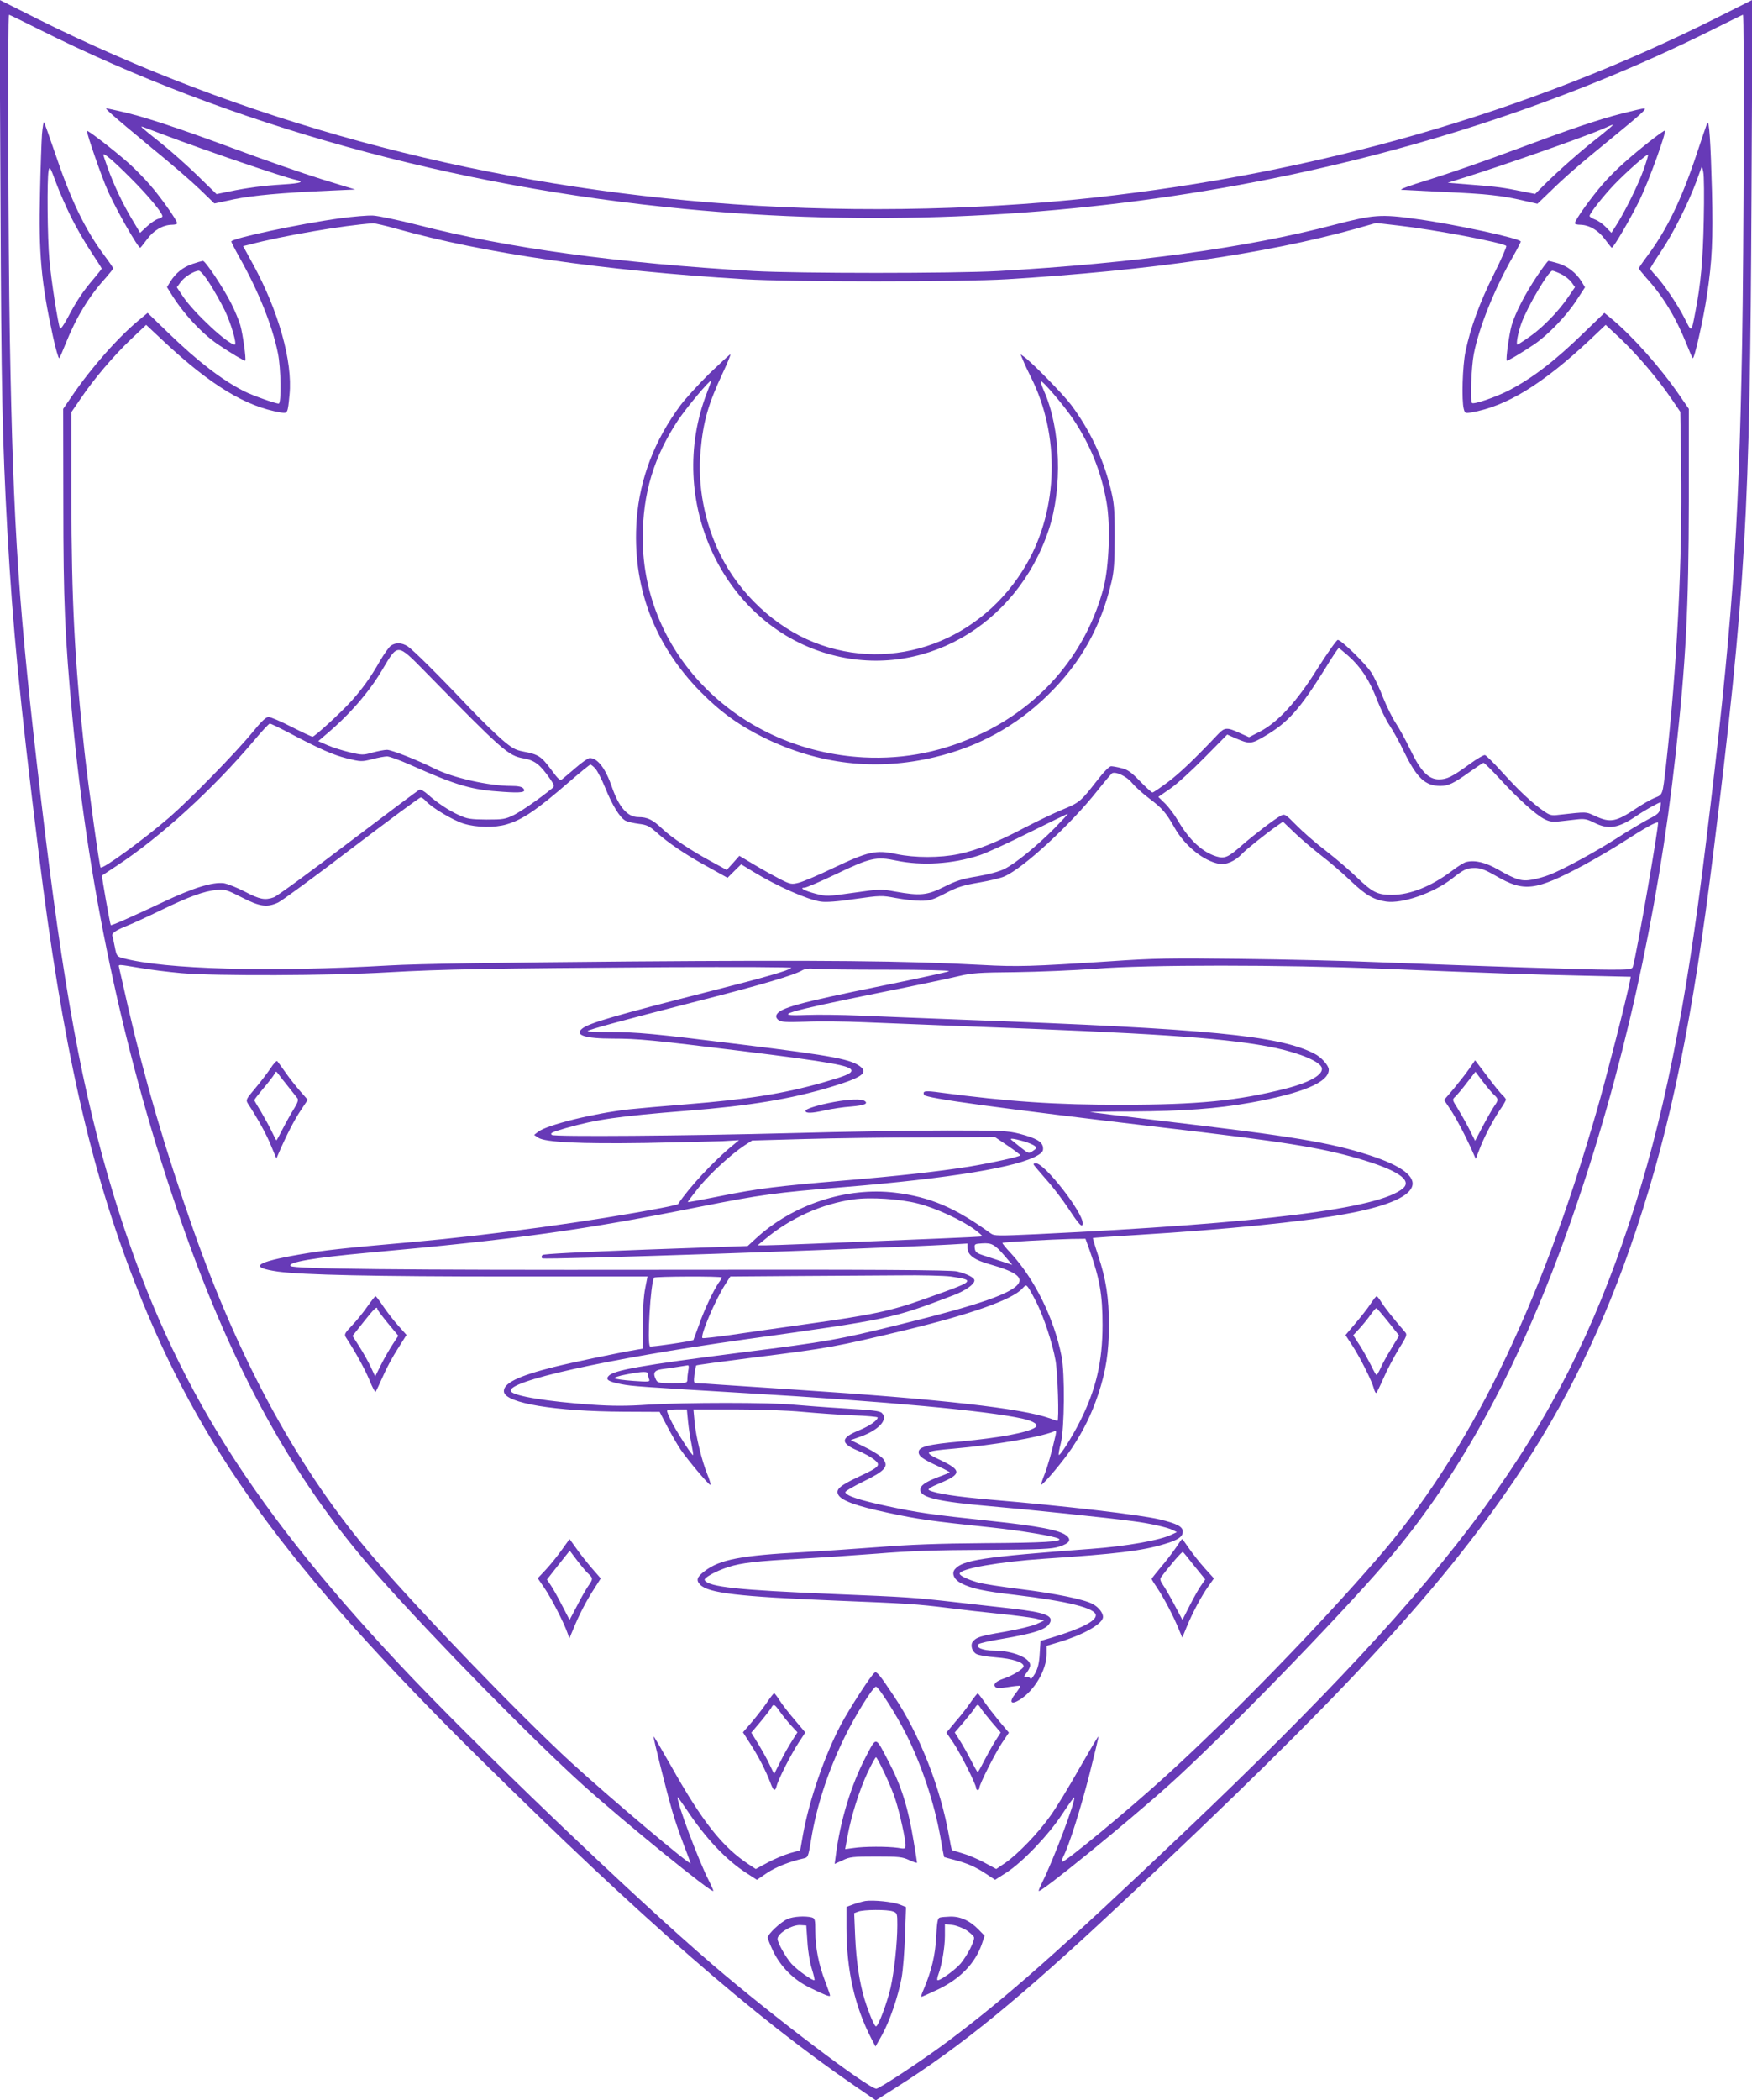 <?xml version="1.0" standalone="no"?>
<!DOCTYPE svg PUBLIC "-//W3C//DTD SVG 20010904//EN"
 "http://www.w3.org/TR/2001/REC-SVG-20010904/DTD/svg10.dtd">
<svg version="1.0" xmlns="http://www.w3.org/2000/svg"
 width="1068pt" height="1280pt" viewBox="0 0 1068 1280"
 preserveAspectRatio="xMidYMid meet">
<g transform="translate(0,1280) scale(0.1,-0.1)"
fill="#673ab7" stroke="none">
<path d="M3 11593 c5 -1178 11 -1468 42 -2033 33 -587 74 -1014 191 -1960 143
-1161 314 -1924 589 -2625 390 -997 917 -1723 2096 -2890 987 -976 1673 -1575
2291 -1999 l127 -87 120 76 c403 255 758 545 1381 1129 1324 1242 1927 1891
2392 2576 312 459 552 952 742 1525 212 635 346 1291 470 2295 197 1592 224
2062 233 3998 l6 1203 -229 -115 c-1148 -574 -2424 -941 -3789 -1091 -747 -81
-1572 -92 -2335 -29 -1470 120 -2867 502 -4104 1120 l-229 115 6 -1208z m235
1028 c1162 -582 2522 -960 3942 -1095 2187 -209 4441 185 6263 1095 98 49 180
89 182 89 9 0 5 -1438 -5 -2000 -22 -1196 -62 -1747 -221 -3050 -124 -1019
-261 -1698 -469 -2320 -427 -1282 -1033 -2110 -2710 -3705 -757 -720 -1087
-1011 -1440 -1275 -148 -111 -419 -290 -438 -290 -48 0 -633 443 -997 755
-492 422 -1462 1352 -1914 1835 -945 1010 -1410 1775 -1742 2868 -188 622
-303 1248 -438 2392 -138 1170 -170 1643 -191 2815 -10 577 -14 1975 -5 1975
3 0 85 -40 183 -89z"/>
<path d="M683 12102 c23 -21 131 -112 240 -202 110 -89 241 -202 292 -251 l92
-89 117 25 c117 24 293 40 586 53 l155 7 -205 63 c-113 35 -360 121 -550 192
-341 126 -547 194 -687 224 -40 9 -74 16 -77 16 -3 0 13 -17 37 -38z m317
-124 c271 -102 720 -255 799 -273 61 -13 39 -22 -72 -29 -127 -8 -217 -20
-329 -43 l-78 -16 -117 114 c-65 63 -165 152 -223 198 -122 97 -133 107 -105
96 11 -4 67 -25 125 -47z"/>
<path d="M9890 12109 c-152 -39 -313 -94 -670 -227 -162 -61 -387 -139 -500
-174 -134 -41 -195 -64 -175 -65 17 -1 131 -7 255 -13 256 -11 357 -22 484
-52 l88 -20 77 74 c94 92 184 170 366 318 186 152 229 190 207 189 -9 0 -69
-14 -132 -30z m-60 -73 c0 -2 -39 -35 -87 -73 -100 -77 -239 -200 -327 -287
l-58 -58 -77 15 c-122 25 -148 28 -306 41 l-150 12 89 28 c242 75 760 257 867
305 52 23 49 22 49 17z"/>
<path d="M256 11983 c-3 -43 -9 -205 -12 -359 -9 -372 7 -543 78 -871 17 -79
35 -140 39 -136 4 4 21 43 38 86 64 160 142 290 245 403 25 29 46 55 46 58 0
4 -24 39 -54 79 -118 158 -204 337 -301 625 -34 100 -64 184 -67 187 -3 3 -8
-29 -12 -72z m178 -508 c30 -60 84 -154 120 -208 36 -55 66 -101 66 -104 0 -2
-22 -30 -48 -61 -65 -75 -108 -140 -158 -236 -23 -43 -44 -74 -48 -68 -11 19
-54 292 -65 419 -12 132 -15 491 -5 542 6 30 10 24 45 -71 21 -57 63 -152 93
-213z"/>
<path d="M10407 12050 c-3 -8 -32 -91 -63 -185 -92 -278 -183 -465 -300 -622
-30 -40 -54 -75 -54 -79 0 -3 21 -29 46 -58 103 -113 181 -243 245 -403 17
-43 34 -82 38 -86 9 -9 65 239 86 381 32 209 38 343 31 637 -8 299 -17 441
-29 415z m-21 -590 c-5 -246 -18 -391 -52 -565 -24 -124 -21 -123 -65 -35 -41
82 -130 213 -180 265 -16 17 -29 34 -29 38 0 4 29 51 65 104 75 111 167 295
217 430 l33 91 8 -36 c5 -21 6 -152 3 -292z"/>
<path d="M530 12002 c0 -23 93 -290 129 -369 54 -120 182 -343 196 -343 2 0
20 23 41 51 41 56 97 88 152 89 17 0 32 4 32 9 0 17 -97 155 -163 231 -35 41
-95 102 -133 136 -92 81 -254 206 -254 196z m260 -281 c108 -107 200 -217 200
-239 0 -6 -12 -13 -26 -16 -14 -4 -44 -24 -68 -46 l-42 -39 -52 87 c-58 98
-107 203 -146 310 -14 40 -26 75 -26 78 0 16 58 -33 160 -135z"/>
<path d="M10075 11953 c-138 -108 -229 -189 -302 -272 -72 -82 -173 -223 -173
-242 0 -5 15 -9 33 -9 54 -1 110 -33 151 -89 21 -28 39 -51 41 -51 11 0 117
182 171 293 55 113 163 412 153 421 -2 2 -35 -21 -74 -51z m-56 -188 c-33 -92
-114 -256 -166 -337 l-30 -47 -34 35 c-18 19 -48 40 -66 46 -18 7 -33 16 -33
22 0 15 79 116 149 190 75 78 201 189 207 183 3 -2 -10 -44 -27 -92z"/>
<path d="M2077 11470 c-245 -33 -667 -123 -667 -142 0 -4 23 -49 51 -99 115
-204 199 -414 233 -581 19 -90 22 -308 5 -308 -20 0 -161 50 -212 76 -134 68
-285 184 -464 358 l-123 119 -47 -39 c-130 -106 -295 -293 -411 -463 l-57 -83
1 -577 c0 -599 10 -814 55 -1300 102 -1097 340 -2177 699 -3176 312 -866 675
-1509 1165 -2060 345 -389 948 -1003 1250 -1275 255 -229 781 -657 793 -645 2
2 -12 34 -31 71 -62 124 -187 457 -187 500 0 5 25 -30 56 -76 114 -172 239
-305 363 -385 l65 -42 62 42 c55 37 140 70 225 89 24 5 27 12 43 111 33 204
101 414 201 620 65 135 177 315 195 315 15 0 121 -166 179 -280 97 -190 176
-427 213 -634 11 -67 22 -122 23 -124 1 -1 29 -9 61 -17 80 -21 129 -42 194
-85 l56 -37 69 44 c99 64 256 228 340 356 38 58 71 104 73 102 13 -12 -129
-388 -195 -518 -13 -27 -23 -50 -21 -52 12 -12 539 417 794 646 321 288 1021
1007 1324 1359 456 531 825 1214 1132 2095 309 885 524 1848 632 2825 63 565
80 893 81 1546 l0 562 -58 84 c-116 169 -286 360 -413 465 l-44 36 -118 -114
c-181 -177 -319 -283 -467 -360 -79 -40 -212 -86 -222 -75 -12 11 -4 221 11
298 32 165 128 402 242 600 24 42 44 81 44 86 0 18 -405 106 -635 137 -219 31
-262 27 -505 -36 -530 -139 -1213 -233 -2045 -281 -272 -15 -1218 -15 -1490 0
-828 48 -1503 140 -2045 280 -118 30 -242 56 -275 58 -33 2 -122 -6 -198 -16z
m339 -64 c533 -150 1255 -255 2124 -308 273 -17 1327 -17 1600 0 871 54 1574
155 2122 307 l127 36 138 -16 c213 -24 633 -103 655 -124 4 -3 -30 -81 -75
-171 -87 -173 -143 -327 -173 -470 -19 -89 -25 -300 -11 -353 7 -26 10 -27 45
-21 215 37 435 172 724 443 l96 91 88 -82 c102 -97 228 -244 309 -363 l58 -85
5 -332 c8 -577 -25 -1222 -93 -1828 -21 -181 -18 -172 -69 -193 -24 -10 -75
-39 -112 -64 -123 -82 -157 -89 -249 -47 -60 28 -50 27 -222 8 -46 -6 -56 -3
-96 25 -65 45 -148 122 -251 236 -50 55 -96 101 -104 103 -7 2 -50 -23 -95
-56 -106 -77 -137 -92 -186 -92 -63 0 -111 50 -173 179 -28 58 -68 132 -89
163 -21 31 -56 102 -78 157 -21 55 -53 123 -71 151 -35 55 -184 200 -205 200
-7 0 -62 -78 -122 -172 -127 -204 -242 -329 -353 -387 l-66 -34 -58 26 c-75
35 -91 34 -129 -6 -148 -156 -234 -238 -307 -293 -47 -35 -89 -64 -95 -64 -5
0 -39 31 -75 68 -53 55 -75 71 -112 80 -26 7 -55 12 -65 12 -11 0 -47 -37 -90
-93 -95 -122 -103 -129 -208 -172 -49 -20 -153 -70 -230 -110 -165 -87 -290
-137 -400 -160 -114 -24 -269 -24 -382 0 -124 26 -170 16 -383 -85 -91 -44
-186 -84 -211 -90 -43 -11 -50 -10 -110 20 -35 18 -106 57 -158 88 l-94 56
-38 -43 -39 -43 -86 47 c-129 69 -250 150 -308 205 -58 55 -90 70 -145 70 -65
0 -118 60 -160 181 -39 115 -88 179 -136 179 -10 0 -47 -26 -84 -58 -36 -31
-74 -63 -83 -70 -14 -12 -23 -4 -71 61 -58 78 -75 89 -169 107 -47 9 -68 21
-130 74 -40 35 -128 121 -196 192 -197 208 -345 354 -377 375 -36 23 -73 24
-102 4 -12 -8 -43 -52 -69 -97 -55 -97 -108 -170 -176 -245 -63 -69 -220 -213
-233 -213 -5 0 -63 27 -128 60 -64 33 -127 60 -140 60 -16 0 -44 -27 -97 -92
-100 -123 -380 -409 -509 -521 -157 -135 -405 -316 -418 -304 -7 8 -72 472
-98 707 -60 549 -79 923 -80 1546 l0 522 57 83 c80 119 200 260 307 362 l92
87 112 -105 c282 -263 495 -393 708 -429 43 -7 43 -6 54 109 20 201 -68 513
-224 797 l-59 108 37 9 c203 54 583 119 756 130 11 0 74 -14 141 -33z m5806
-2606 c75 -67 127 -147 173 -267 21 -54 55 -124 76 -155 21 -31 61 -103 88
-160 78 -160 129 -208 221 -208 49 0 81 15 180 86 41 29 79 54 83 55 5 0 48
-42 96 -94 108 -119 223 -223 275 -249 31 -16 51 -19 93 -14 29 3 77 9 106 12
45 5 61 2 105 -20 87 -44 147 -34 259 42 51 35 136 82 146 82 2 0 1 -15 -2
-34 -5 -30 -14 -39 -71 -68 -36 -19 -122 -70 -190 -114 -132 -85 -327 -191
-413 -225 -28 -11 -76 -25 -105 -30 -65 -12 -97 -3 -206 59 -79 46 -146 62
-199 48 -13 -3 -53 -28 -88 -55 -124 -93 -253 -145 -364 -145 -89 0 -118 15
-215 108 -41 40 -125 112 -187 160 -62 47 -143 118 -181 157 -65 66 -71 70
-93 58 -36 -18 -165 -117 -234 -177 -87 -77 -109 -87 -159 -72 -86 26 -165 99
-234 216 -22 38 -59 87 -81 108 l-40 39 72 50 c40 27 134 113 210 190 l138
140 52 -23 c84 -36 94 -36 178 14 141 83 212 163 365 408 43 71 81 128 85 128
3 0 30 -23 61 -50z m-5632 -92 c477 -486 507 -513 601 -530 69 -12 101 -37
163 -126 25 -37 27 -44 14 -55 -78 -64 -188 -140 -235 -164 -53 -26 -67 -28
-168 -28 -97 1 -117 4 -167 27 -66 30 -135 77 -190 126 -21 19 -44 32 -51 29
-8 -3 -203 -149 -435 -325 -231 -176 -435 -325 -453 -331 -54 -19 -85 -13
-175 34 -48 25 -106 48 -129 52 -67 9 -188 -28 -371 -115 -200 -94 -315 -145
-319 -140 -4 5 -57 300 -53 302 2 1 43 29 92 61 265 174 588 469 834 761 48
57 91 104 97 104 5 0 53 -23 105 -50 202 -107 278 -140 364 -162 86 -21 90
-21 155 -5 36 10 77 17 91 17 14 0 77 -23 140 -51 287 -128 375 -153 566 -165
114 -8 144 -3 124 21 -9 10 -32 15 -74 15 -137 0 -356 50 -466 105 -101 51
-263 115 -291 115 -16 0 -56 -8 -90 -17 -56 -16 -64 -15 -137 2 -42 10 -103
29 -135 43 l-57 25 42 36 c148 124 269 263 353 407 90 152 87 153 255 -18z
m1039 -592 c12 -13 40 -67 61 -119 42 -104 88 -180 123 -199 12 -6 48 -15 80
-19 50 -6 65 -13 110 -53 75 -67 181 -138 315 -211 l117 -65 41 41 42 41 74
-45 c146 -89 330 -170 411 -182 32 -5 102 0 209 16 156 22 163 22 248 6 48 -9
116 -17 151 -17 56 0 75 5 153 46 73 38 109 49 204 65 63 11 133 27 156 38
116 51 403 316 565 521 46 58 87 106 91 108 26 10 89 -21 119 -58 18 -22 66
-66 106 -96 80 -60 103 -87 154 -177 63 -112 177 -204 273 -222 41 -8 98 17
138 60 24 26 151 128 218 174 l33 23 72 -69 c40 -38 113 -100 162 -138 50 -38
130 -107 178 -153 91 -87 141 -116 217 -127 98 -14 289 52 400 139 74 58 91
66 141 66 34 0 63 -11 129 -49 171 -99 238 -91 530 64 74 40 187 106 250 147
122 79 199 122 207 115 8 -8 -129 -796 -153 -879 -5 -16 -20 -18 -137 -18
-145 0 -810 22 -1397 45 -206 9 -593 18 -860 21 -425 5 -523 4 -795 -15 -474
-31 -564 -34 -780 -22 -465 25 -967 30 -2150 21 -818 -7 -1283 -14 -1460 -24
-731 -42 -1371 -24 -1624 44 -38 10 -40 12 -51 68 -6 31 -13 63 -15 69 -5 16
24 35 95 63 30 12 120 53 200 92 169 82 263 117 340 124 51 5 61 2 153 -45
111 -57 154 -63 222 -32 22 10 224 158 449 330 225 171 414 311 421 311 6 0
20 -10 31 -22 35 -40 166 -118 231 -138 79 -24 189 -26 262 -4 96 28 184 88
381 259 67 58 125 105 129 105 4 0 18 -11 30 -24z m2801 -362 c-108 -109 -240
-217 -307 -250 -32 -16 -95 -33 -165 -45 -92 -15 -130 -27 -203 -64 -104 -52
-146 -56 -297 -29 -87 16 -94 16 -254 -7 -161 -23 -166 -23 -232 -6 -68 18
-103 37 -67 37 10 0 94 36 186 80 212 102 249 111 372 85 159 -33 343 -21 507
32 41 13 178 76 304 139 127 63 232 114 235 114 3 0 -33 -39 -79 -86z m-5578
-853 c62 -11 176 -25 253 -32 207 -18 906 -16 1260 5 333 19 616 24 1694 31
437 2 770 1 765 -4 -16 -16 -170 -60 -474 -137 -605 -154 -759 -199 -801 -233
-49 -39 16 -61 186 -61 154 0 245 -9 781 -75 549 -68 674 -90 674 -120 0 -18
-36 -33 -175 -73 -240 -68 -456 -102 -827 -132 -139 -11 -298 -25 -353 -31
-214 -24 -503 -95 -556 -138 l-23 -18 25 -17 c44 -28 250 -38 654 -32 204 4
415 9 470 11 l100 6 -40 -33 c-114 -93 -265 -256 -332 -357 -2 -2 -47 -13
-100 -23 -423 -81 -1028 -164 -1518 -208 -422 -37 -539 -50 -685 -75 -276 -48
-316 -79 -135 -105 148 -20 585 -30 1421 -30 l831 0 -14 -72 c-9 -42 -15 -136
-15 -220 l-1 -148 -36 -6 c-119 -20 -403 -80 -503 -105 -220 -55 -313 -101
-306 -152 10 -69 312 -119 731 -121 l218 -1 47 -90 c26 -49 62 -112 81 -140
44 -64 171 -215 181 -215 4 0 -3 28 -17 61 -35 86 -71 234 -79 323 l-7 76 254
0 c147 0 321 -6 414 -15 88 -8 226 -18 308 -21 81 -3 147 -9 147 -13 0 -18
-51 -53 -115 -79 -112 -46 -114 -78 -4 -124 34 -14 78 -38 97 -53 44 -35 35
-45 -93 -105 -117 -55 -142 -78 -125 -110 19 -36 110 -69 303 -110 182 -39
256 -50 637 -90 183 -20 380 -53 404 -68 29 -18 -94 -25 -449 -27 -283 -2
-462 -9 -650 -24 -143 -11 -350 -25 -460 -31 -380 -20 -507 -45 -599 -115 -48
-36 -55 -56 -27 -84 50 -50 231 -72 821 -96 447 -18 495 -21 690 -45 85 -11
228 -27 317 -36 89 -9 186 -22 215 -28 l53 -13 -46 -21 c-26 -12 -113 -33
-194 -47 -151 -26 -172 -33 -194 -59 -18 -21 -6 -63 22 -77 12 -7 65 -16 117
-20 101 -8 170 -30 170 -54 0 -16 -64 -56 -123 -76 -47 -16 -65 -35 -49 -51 8
-8 29 -8 79 0 37 6 69 9 72 7 2 -3 -10 -23 -28 -46 -42 -52 -30 -72 23 -40 92
57 166 183 166 281 l0 49 73 22 c142 42 259 106 270 148 6 25 -24 66 -64 86
-52 28 -231 64 -440 90 -113 14 -230 32 -260 41 -64 19 -109 41 -109 53 0 30
237 72 515 91 449 30 597 48 735 90 81 24 110 44 110 75 0 31 -34 49 -142 75
-125 29 -570 81 -1030 120 -209 18 -338 38 -375 58 -10 6 10 19 68 43 131 55
132 78 2 140 -106 50 -102 54 80 70 249 22 519 68 610 104 16 7 17 4 12 -21
-23 -102 -49 -194 -70 -246 -13 -33 -21 -58 -16 -56 19 8 136 148 185 222 72
109 120 207 161 329 47 142 65 257 65 422 0 166 -18 280 -66 424 -19 57 -33
105 -32 106 2 1 127 10 278 19 524 32 999 79 1256 126 492 88 551 230 153 359
-240 78 -467 116 -1278 211 -234 28 -426 52 -427 53 -1 1 113 3 254 3 319 2
521 17 727 54 318 58 475 124 475 201 0 25 -46 77 -89 98 -215 110 -643 151
-2136 206 -231 9 -513 20 -627 25 -114 5 -264 7 -335 4 -219 -9 -128 19 450
136 216 43 433 89 482 101 79 19 122 22 345 24 140 2 361 11 490 21 309 25
1138 25 1745 0 717 -29 900 -35 1213 -42 l303 -7 -6 -31 c-24 -119 -145 -591
-200 -781 -177 -615 -371 -1133 -595 -1590 -216 -440 -470 -830 -751 -1152
-363 -419 -885 -955 -1279 -1314 -227 -207 -626 -537 -636 -526 -3 3 1 18 9
34 34 66 103 284 158 498 32 126 57 231 55 232 -2 2 -54 -86 -117 -196 -62
-110 -141 -240 -176 -288 -74 -105 -198 -233 -274 -286 l-56 -38 -74 40 c-41
22 -101 47 -134 56 -33 10 -61 18 -63 20 -1 1 -9 39 -17 85 -52 295 -179 618
-334 850 -90 135 -106 154 -119 146 -20 -12 -152 -216 -206 -317 -100 -190
-193 -460 -231 -670 l-17 -96 -61 -17 c-34 -10 -95 -35 -136 -57 l-74 -40 -41
27 c-163 107 -285 262 -476 602 -57 100 -104 181 -106 179 -4 -3 79 -334 113
-452 14 -49 45 -141 69 -203 24 -63 44 -116 44 -118 0 -17 -500 405 -730 616
-310 285 -907 904 -1200 1244 -451 524 -817 1189 -1104 2008 -171 487 -294
909 -396 1353 -27 121 -52 228 -54 238 -5 21 -12 21 126 -2z m4561 -11 c220 0
377 -4 372 -9 -6 -5 -191 -45 -412 -90 -502 -102 -624 -135 -640 -178 -4 -9 1
-22 13 -30 15 -12 46 -14 165 -10 80 4 239 2 355 -3 115 -5 396 -16 624 -25
1120 -41 1545 -69 1830 -121 157 -28 296 -78 330 -119 36 -43 -48 -98 -217
-141 -289 -73 -533 -97 -993 -97 -404 -1 -690 19 -1107 74 -94 13 -110 11
-100 -14 7 -20 457 -81 1437 -197 763 -89 973 -123 1210 -191 237 -69 330
-131 273 -181 -141 -124 -860 -214 -2234 -280 -238 -11 -258 -11 -280 5 -217
157 -369 222 -582 248 -297 36 -625 -72 -850 -280 l-49 -45 -620 -22 c-398
-15 -624 -26 -631 -33 -7 -7 -7 -14 -2 -20 11 -11 1999 57 2491 84 l102 6 0
-26 c0 -44 40 -74 137 -101 144 -41 196 -74 176 -113 -33 -61 -237 -133 -716
-251 -394 -97 -442 -106 -990 -175 -594 -76 -767 -106 -796 -142 -19 -22 1
-34 78 -49 68 -13 114 -16 763 -55 848 -50 1467 -107 1682 -155 72 -16 103
-38 77 -55 -48 -31 -216 -62 -449 -84 -203 -18 -260 -33 -260 -65 0 -25 25
-43 114 -84 44 -20 77 -38 75 -40 -2 -2 -35 -16 -74 -30 -77 -30 -105 -50
-105 -77 0 -46 114 -72 427 -99 231 -20 721 -71 868 -91 103 -13 213 -38 244
-54 l25 -13 -30 -14 c-69 -35 -276 -72 -494 -88 -659 -49 -782 -68 -829 -124
-22 -26 -5 -64 39 -86 62 -32 142 -49 325 -70 325 -39 495 -81 495 -125 0 -36
-90 -81 -266 -135 l-71 -21 -5 -78 c-3 -57 -11 -88 -28 -120 -14 -23 -26 -38
-28 -32 -2 6 -13 11 -24 11 -19 0 -19 0 1 26 12 15 21 35 21 45 0 45 -109 89
-220 89 -69 0 -115 19 -95 39 6 6 67 20 135 31 206 35 278 58 300 99 23 44
-30 64 -230 87 -74 8 -229 26 -345 39 -256 29 -287 31 -745 50 -583 24 -759
43 -784 84 -9 13 65 55 143 80 79 26 178 37 441 51 113 6 322 20 465 31 193
16 363 22 660 23 348 2 407 5 453 20 62 20 75 41 43 67 -40 33 -168 58 -459
89 -366 39 -449 51 -631 90 -176 38 -251 63 -258 85 -2 6 48 35 109 65 133 65
156 91 123 137 -12 16 -57 46 -110 72 l-89 44 62 22 c110 40 168 104 128 143
-12 13 -58 18 -228 28 -117 7 -258 18 -313 23 -134 14 -662 14 -882 0 -132 -9
-219 -9 -347 0 -268 19 -473 52 -491 81 -37 60 584 198 1415 315 906 127 901
126 1283 271 72 28 127 66 127 90 0 17 -44 40 -106 55 -37 9 -488 12 -1814 10
-1589 -2 -2229 5 -2248 23 -22 23 144 51 473 81 900 81 1317 139 2020 280 373
74 461 86 879 120 647 53 1066 122 1184 195 26 16 33 26 30 47 -4 35 -43 57
-143 83 -71 18 -111 20 -439 20 -199 0 -626 -7 -951 -16 -646 -17 -1449 -23
-1461 -11 -12 11 -2 16 87 42 182 52 320 72 734 105 385 30 641 73 879 145
180 54 226 84 187 119 -54 49 -163 70 -731 140 -541 67 -637 76 -809 76 -74 0
-132 2 -129 6 10 10 210 64 638 174 417 106 620 166 670 196 18 10 41 13 84 9
32 -3 230 -5 439 -5z m729 -1072 c43 -29 78 -56 78 -59 0 -8 -168 -45 -311
-69 -197 -31 -431 -57 -764 -85 -399 -33 -528 -49 -760 -96 -104 -21 -190 -37
-192 -35 -2 1 28 40 65 87 70 86 202 207 282 259 l45 29 320 9 c176 5 509 10
740 10 l420 2 77 -52z m99 26 c30 -9 60 -22 68 -29 11 -11 9 -16 -13 -30 -25
-17 -26 -16 -73 21 -26 21 -52 42 -57 46 -16 13 15 9 75 -8z m-646 -379 c108
-27 270 -102 348 -160 27 -20 47 -38 45 -40 -1 -2 -124 -8 -273 -14 -671 -28
-1004 -41 -1048 -41 l-49 0 44 36 c154 130 348 217 540 244 104 15 282 3 393
-25z m1048 -287 c61 -173 78 -270 78 -453 0 -224 -39 -392 -137 -587 -48 -95
-122 -213 -130 -205 -2 2 3 35 13 73 22 90 25 424 4 529 -46 231 -163 468
-308 626 -31 33 -54 61 -52 64 5 5 300 21 420 24 l86 1 26 -72z m-518 -33 l46
-54 -58 19 c-32 11 -83 27 -113 37 -47 15 -55 22 -58 45 -3 26 -1 27 45 30 58
4 78 -7 138 -77z m-330 -125 c89 -13 107 -19 99 -32 -9 -14 -48 -30 -256 -104
-207 -74 -320 -98 -728 -155 -157 -22 -361 -51 -454 -65 -93 -13 -171 -22
-174 -19 -15 14 78 232 139 327 l31 48 391 3 c216 1 502 3 637 4 135 2 277 -2
315 -7z m-1395 -6 c0 -3 -8 -18 -19 -32 -32 -47 -88 -164 -120 -257 -18 -49
-33 -90 -34 -92 -7 -7 -259 -44 -265 -39 -18 19 3 381 25 419 5 8 413 10 413
1z m1916 -147 c47 -93 100 -253 119 -361 13 -77 22 -366 11 -366 -2 0 -23 7
-47 16 -173 61 -661 116 -1544 174 -170 11 -374 25 -452 30 -78 6 -149 10
-159 10 -14 0 -16 7 -11 51 4 29 9 54 11 57 3 3 160 24 348 48 464 58 501 65
938 170 387 94 639 183 700 249 23 25 25 25 38 8 8 -10 29 -49 48 -86z m-2120
-418 c-3 -17 -6 -42 -6 -55 0 -23 -2 -24 -90 -24 -78 0 -91 2 -100 19 -22 42
-13 59 33 66 23 3 67 9 97 14 30 5 59 9 64 10 5 0 6 -13 2 -30z m-246 -23 c0
-8 3 -22 7 -32 6 -16 -1 -17 -98 -10 -57 4 -108 11 -112 16 -5 4 26 15 70 23
103 20 133 20 133 3z m244 -288 c4 -40 13 -102 21 -138 7 -36 12 -66 10 -68
-5 -6 -78 106 -124 189 -22 42 -38 79 -34 82 3 4 32 7 63 7 l57 0 7 -72z"/>
<path d="M4324 10523 c-66 -65 -145 -152 -176 -193 -159 -214 -248 -448 -267
-697 -29 -403 104 -760 391 -1051 117 -119 233 -203 383 -277 336 -165 685
-205 1042 -120 266 63 496 189 688 376 203 197 326 417 391 694 15 64 19 119
19 275 0 180 -3 204 -28 305 -46 180 -125 347 -238 498 -47 63 -241 261 -286
292 l-22 16 16 -38 c8 -21 30 -67 48 -103 177 -353 167 -798 -25 -1134 -270
-472 -816 -674 -1300 -480 -236 94 -449 293 -567 529 -98 195 -143 427 -122
641 16 177 47 283 135 471 29 62 50 113 46 113 -4 0 -61 -53 -128 -117z m-15
-118 c-253 -652 95 -1404 735 -1589 567 -165 1151 163 1349 755 85 256 73 616
-28 844 -14 32 -23 60 -21 62 8 8 140 -146 197 -230 106 -158 173 -325 205
-511 24 -138 15 -388 -19 -519 -102 -386 -366 -705 -732 -882 -237 -115 -477
-164 -730 -151 -759 41 -1346 623 -1347 1336 0 272 67 495 216 720 52 77 188
240 201 240 2 0 -10 -34 -26 -75z"/>
<path d="M1648 6287 c-20 -29 -62 -84 -93 -121 -54 -63 -57 -70 -45 -90 64
-98 115 -191 142 -258 l33 -79 14 33 c48 111 96 204 134 260 l43 65 -43 49
c-24 27 -65 78 -90 114 -26 36 -49 69 -53 73 -4 4 -23 -16 -42 -46z m110 -111
c26 -32 51 -65 56 -71 6 -9 -1 -29 -21 -61 -17 -27 -48 -82 -68 -121 -20 -40
-38 -73 -40 -73 -2 0 -14 24 -28 53 -13 28 -43 82 -65 120 -23 37 -42 70 -42
72 0 3 24 34 54 70 30 35 60 74 67 86 11 22 12 22 26 3 7 -10 35 -46 61 -78z"/>
<path d="M8956 6286 c-19 -28 -62 -82 -94 -121 l-59 -69 37 -56 c34 -49 98
-171 141 -269 l15 -34 19 49 c27 74 83 182 126 246 22 31 39 61 39 66 0 5 -10
17 -21 28 -12 10 -54 62 -94 116 l-73 96 -36 -52z m153 -160 c26 -24 26 -31 0
-67 -11 -16 -42 -70 -69 -121 l-48 -91 -37 74 c-21 41 -53 97 -71 126 -32 51
-32 51 -13 69 11 10 43 48 71 85 l52 67 46 -61 c26 -34 57 -71 69 -81z"/>
<path d="M2240 4838 c-24 -35 -66 -87 -94 -116 -47 -50 -49 -55 -36 -75 64
-99 114 -192 142 -258 17 -44 35 -76 38 -72 3 5 23 47 44 94 20 47 61 123 91
169 l53 84 -49 55 c-28 31 -69 84 -92 118 -23 34 -44 63 -48 63 -3 0 -25 -28
-49 -62z m60 -16 c0 -5 29 -43 64 -86 l64 -77 -34 -52 c-19 -29 -51 -84 -71
-124 l-36 -72 -27 58 c-15 32 -46 87 -69 123 l-42 66 68 86 c63 80 83 98 83
78z"/>
<path d="M8354 4852 c-17 -26 -59 -79 -92 -118 l-60 -71 45 -69 c48 -75 117
-213 128 -257 4 -15 10 -27 14 -27 3 0 23 41 45 91 21 49 63 128 92 176 47 75
53 88 41 102 -78 91 -126 152 -146 184 -12 20 -26 37 -29 37 -4 0 -21 -22 -38
-48z m109 -109 l66 -83 -47 -78 c-26 -42 -56 -96 -66 -120 -10 -23 -22 -42
-25 -42 -3 0 -19 28 -35 62 -17 33 -47 88 -68 120 l-39 60 38 41 c21 23 52 61
68 84 17 24 33 42 36 40 3 -1 36 -39 72 -84z"/>
<path d="M3424 3353 c-27 -38 -70 -91 -97 -120 l-49 -52 41 -60 c41 -60 118
-209 140 -273 l12 -33 24 57 c34 84 81 175 127 245 l40 63 -54 62 c-30 35 -73
89 -95 121 l-41 57 -48 -67z m165 -147 c26 -24 26 -31 -1 -69 -13 -18 -44 -72
-69 -121 l-47 -89 -46 89 c-25 49 -56 104 -69 123 l-23 34 69 88 70 88 47 -62
c26 -34 57 -71 69 -81z"/>
<path d="M7168 3367 c-20 -29 -61 -83 -92 -119 -31 -37 -56 -69 -56 -71 0 -3
16 -29 36 -58 40 -60 96 -166 129 -247 l22 -53 28 68 c35 85 88 184 131 245
l34 48 -56 62 c-31 35 -74 89 -96 121 -21 31 -40 57 -42 57 -2 0 -19 -24 -38
-53z m114 -113 l65 -80 -24 -35 c-14 -19 -45 -74 -70 -123 l-45 -89 -48 91
c-27 51 -59 106 -71 123 -15 21 -19 36 -13 44 56 75 130 161 135 156 4 -3 36
-42 71 -87z"/>
<path d="M4678 2428 c-19 -29 -61 -83 -92 -120 l-57 -66 44 -69 c50 -76 95
-165 122 -235 20 -55 30 -60 40 -21 10 40 91 199 136 266 l38 58 -64 76 c-36
42 -78 96 -93 120 -15 24 -30 43 -33 43 -3 0 -22 -24 -41 -52z m77 -61 c16
-23 47 -61 68 -84 l38 -41 -34 -54 c-19 -29 -51 -86 -71 -127 l-37 -73 -28 58
c-15 33 -47 89 -70 127 l-41 67 54 64 c30 36 59 74 66 85 15 29 21 27 55 -22z"/>
<path d="M5917 2425 c-20 -30 -62 -84 -93 -119 l-55 -66 42 -61 c42 -62 139
-254 139 -276 0 -7 5 -13 10 -13 6 0 10 6 10 13 0 22 97 213 139 276 l41 61
-59 70 c-32 39 -74 93 -92 120 -19 27 -36 49 -39 49 -3 0 -22 -24 -43 -54z
m61 -35 c6 -11 37 -49 67 -85 l55 -64 -34 -54 c-19 -30 -49 -84 -68 -121 -18
-36 -35 -66 -38 -66 -3 0 -20 30 -38 66 -19 37 -49 91 -68 121 l-34 54 55 64
c30 36 61 74 67 85 16 25 20 25 36 0z"/>
<path d="M5085 6084 c-93 -17 -175 -42 -175 -54 0 -16 36 -16 115 2 44 10 117
21 163 24 82 7 108 18 81 35 -20 12 -91 10 -184 -7z"/>
<path d="M6300 5704 c0 -3 34 -43 75 -90 42 -46 105 -129 141 -184 63 -96 84
-117 84 -85 0 68 -232 365 -285 365 -8 0 -15 -2 -15 -6z"/>
<path d="M1172 11191 c-56 -19 -101 -55 -134 -108 l-20 -33 23 -37 c73 -120
187 -244 289 -313 72 -49 161 -102 165 -98 7 7 -15 164 -30 216 -9 31 -34 90
-55 132 -49 97 -158 260 -173 260 -7 -1 -36 -9 -65 -19z m108 -122 c28 -44 69
-117 91 -162 38 -80 75 -207 60 -207 -41 0 -247 192 -315 292 l-38 57 22 30
c22 32 82 70 112 71 10 0 37 -32 68 -81z"/>
<path d="M9370 11118 c-74 -110 -132 -224 -155 -300 -15 -52 -37 -209 -30
-216 4 -4 93 49 167 99 84 57 195 172 257 267 l53 81 -21 35 c-33 53 -85 94
-143 111 -28 8 -55 15 -59 15 -4 0 -35 -41 -69 -92z m147 11 c23 -11 52 -34
63 -50 l21 -29 -41 -60 c-59 -87 -155 -186 -234 -241 -38 -27 -72 -49 -76 -49
-10 0 4 73 24 129 36 100 166 321 189 321 6 0 30 -9 54 -21z"/>
<path d="M5278 2093 c-90 -172 -156 -390 -183 -601 l-7 -52 49 22 c43 21 63
23 203 23 139 0 160 -2 203 -22 26 -12 47 -19 47 -15 0 4 -9 61 -20 127 -35
212 -76 343 -156 494 -79 151 -70 149 -136 24z m114 -100 c26 -54 56 -127 67
-163 26 -81 60 -236 61 -272 0 -27 -1 -28 -47 -20 -63 9 -204 9 -269 -1 l-52
-7 14 77 c23 125 72 281 121 386 25 53 49 97 53 97 4 0 27 -44 52 -97z"/>
<path d="M5275 1214 c-16 -3 -49 -12 -72 -20 l-43 -16 0 -131 c1 -259 51 -479
154 -676 l23 -44 39 69 c48 87 98 233 120 349 9 50 18 167 21 261 l6 171 -40
16 c-42 16 -157 28 -208 21z m169 -64 c25 -9 26 -13 26 -82 0 -112 -19 -284
-41 -383 -22 -94 -75 -235 -89 -235 -10 0 -42 77 -69 162 -32 106 -51 231 -58
385 l-6 143 24 9 c32 13 181 14 213 1z"/>
<path d="M4800 1104 c-41 -18 -120 -92 -120 -113 0 -7 15 -46 34 -85 46 -94
125 -173 222 -220 91 -45 124 -58 124 -48 0 4 -13 42 -29 84 -40 102 -61 210
-61 306 0 74 -2 80 -22 86 -40 10 -112 6 -148 -10z m122 -139 c3 -55 15 -129
27 -165 11 -35 18 -66 16 -68 -8 -8 -104 60 -139 98 -36 40 -86 129 -86 153 0
34 89 88 140 84 l35 -2 7 -100z"/>
<path d="M5729 1113 c-13 -3 -17 -25 -22 -116 -5 -112 -29 -210 -77 -323 -11
-24 -17 -44 -13 -44 3 0 48 20 99 44 138 66 229 160 270 280 l16 48 -38 39
c-52 53 -109 79 -170 78 -27 -1 -56 -3 -65 -6z m162 -77 c22 -15 43 -34 46
-42 7 -20 -39 -110 -81 -161 -35 -41 -132 -110 -142 -101 -2 3 0 18 6 34 21
55 40 166 40 236 l0 71 45 -5 c25 -3 63 -18 86 -32z"/>
</g>
</svg>
